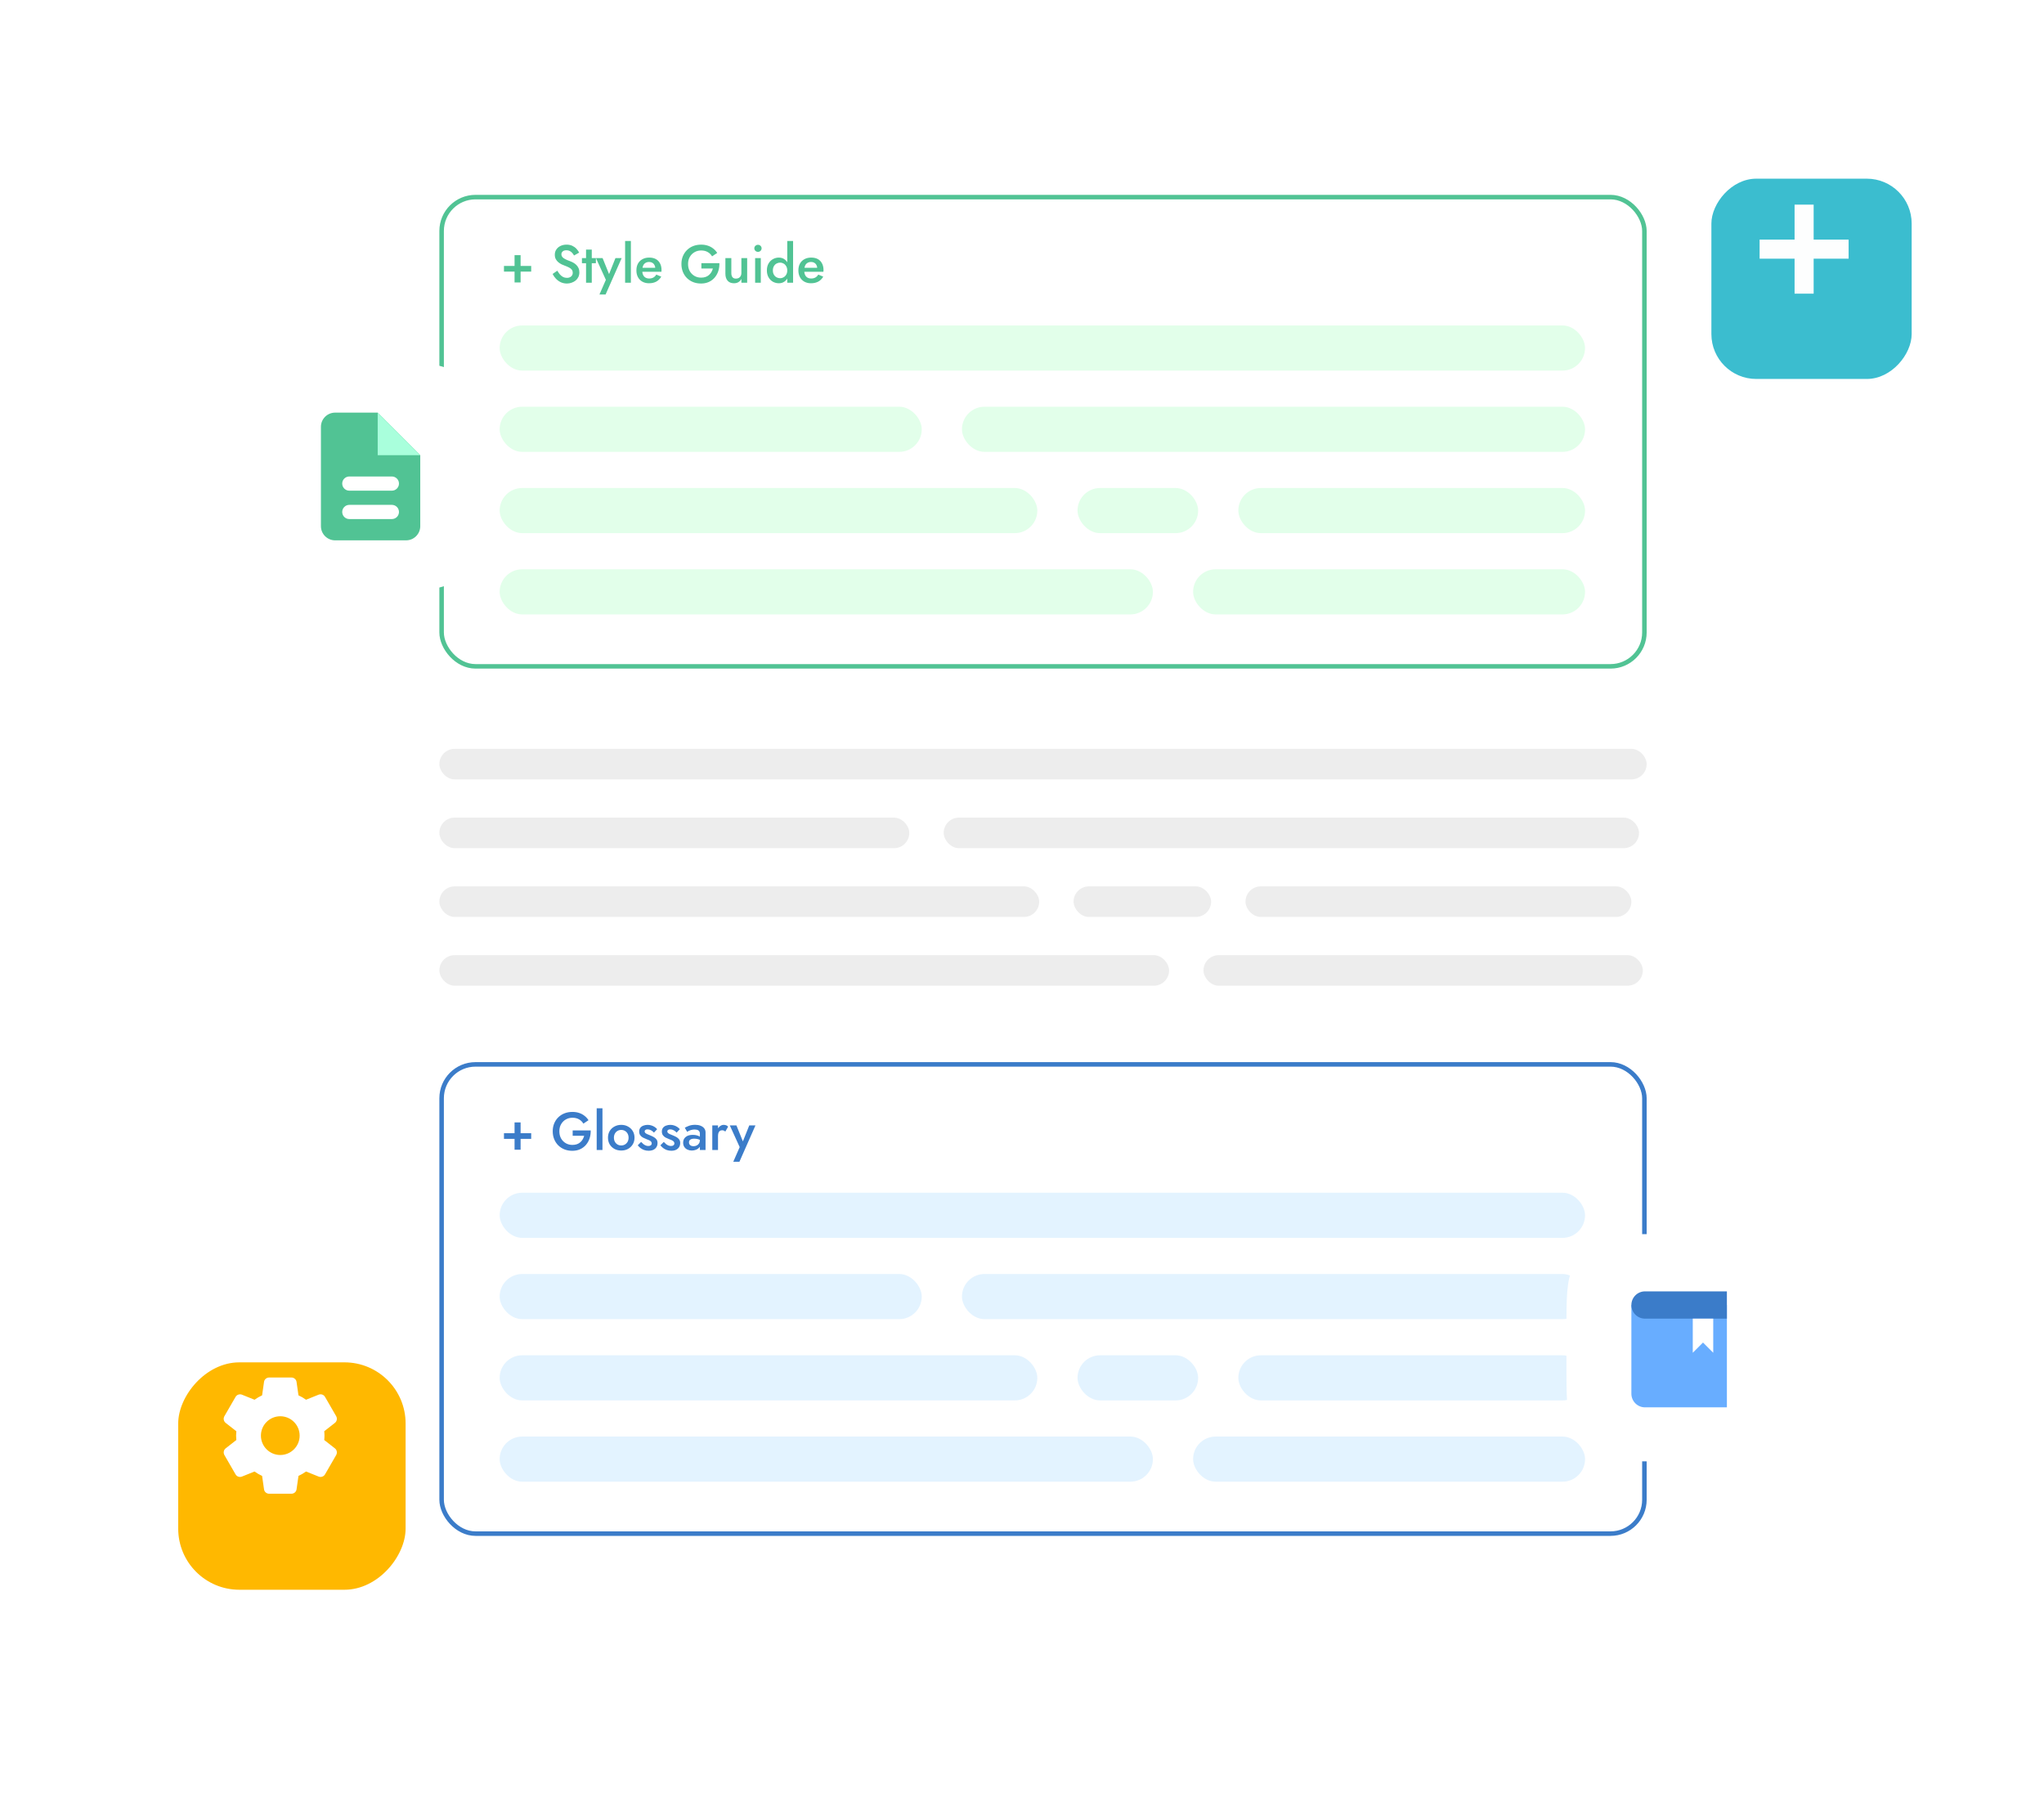 <svg viewBox="0 0 535 474" fill="none" xmlns="http://www.w3.org/2000/svg">
<g filter="url(#filter0_d_696_60988)">
<rect x="93" y="27" width="360" height="400" rx="9.797" fill="white"/>
</g>
<rect x="115" y="175.193" width="316" height="104.114" rx="9.465" fill="white"/>
<rect x="115" y="196" width="316" height="8" rx="4" fill="#EDEDED"/>
<rect x="115" y="214" width="123" height="8" rx="4" fill="#EDEDED"/>
<rect x="115" y="250" width="191" height="8" rx="4" fill="#EDEDED"/>
<rect x="315" y="250" width="115" height="8" rx="4" fill="#EDEDED"/>
<rect x="115" y="232" width="157" height="8" rx="4" fill="#EDEDED"/>
<rect x="281" y="232" width="36" height="8" rx="4" fill="#EDEDED"/>
<rect x="326" y="232" width="101" height="8" rx="4" fill="#EDEDED"/>
<rect x="247" y="214" width="182" height="8" rx="4" fill="#EDEDED"/>
<rect x="115.591" y="51.591" width="314.818" height="122.818" rx="8.864" fill="white" stroke="#51C394" stroke-width="1.182"/>
<rect x="130.78" y="85.182" width="284.091" height="11.818" rx="5.909" fill="#E2FFEA"/>
<rect x="130.78" y="106.454" width="110.479" height="11.818" rx="5.909" fill="#E2FFEA"/>
<rect x="130.78" y="149" width="170.982" height="11.818" rx="5.909" fill="#E2FFEA"/>
<rect x="312.286" y="149" width="102.589" height="11.818" rx="5.909" fill="#E2FFEA"/>
<rect x="130.78" y="127.727" width="140.73" height="11.818" rx="5.909" fill="#E2FFEA"/>
<rect x="282.036" y="127.728" width="31.566" height="11.818" rx="5.909" fill="#E2FFEA"/>
<rect x="324.124" y="127.728" width="90.752" height="11.818" rx="5.909" fill="#E2FFEA"/>
<rect x="251.785" y="106.454" width="163.09" height="11.818" rx="5.909" fill="#E2FFEA"/>
<path d="M131.91 71.088V69.604H139.036V71.088H131.91ZM134.682 66.776H136.264V73.93H134.682V66.776ZM145.875 70.85C146.089 71.223 146.318 71.555 146.561 71.844C146.813 72.124 147.088 72.343 147.387 72.502C147.685 72.651 148.021 72.726 148.395 72.726C148.843 72.726 149.207 72.605 149.487 72.362C149.767 72.119 149.907 71.807 149.907 71.424C149.907 71.06 149.818 70.771 149.641 70.556C149.463 70.332 149.216 70.145 148.899 69.996C148.591 69.837 148.231 69.683 147.821 69.534C147.578 69.45 147.307 69.338 147.009 69.198C146.71 69.049 146.425 68.867 146.155 68.652C145.884 68.428 145.66 68.157 145.483 67.84C145.305 67.513 145.217 67.121 145.217 66.664C145.217 66.141 145.352 65.684 145.623 65.292C145.893 64.891 146.257 64.583 146.715 64.368C147.181 64.144 147.709 64.032 148.297 64.032C148.875 64.032 149.379 64.135 149.809 64.34C150.238 64.545 150.597 64.807 150.887 65.124C151.185 65.441 151.419 65.773 151.587 66.118L150.243 66.874C150.121 66.631 149.967 66.407 149.781 66.202C149.594 65.987 149.375 65.819 149.123 65.698C148.88 65.567 148.595 65.502 148.269 65.502C147.811 65.502 147.475 65.609 147.261 65.824C147.046 66.029 146.939 66.272 146.939 66.552C146.939 66.804 147.013 67.033 147.163 67.238C147.321 67.434 147.564 67.621 147.891 67.798C148.217 67.975 148.642 68.157 149.165 68.344C149.454 68.447 149.743 68.577 150.033 68.736C150.331 68.895 150.602 69.095 150.845 69.338C151.087 69.571 151.279 69.847 151.419 70.164C151.568 70.481 151.643 70.855 151.643 71.284C151.643 71.741 151.554 72.152 151.377 72.516C151.199 72.88 150.957 73.188 150.649 73.44C150.341 73.683 149.991 73.869 149.599 74C149.216 74.14 148.815 74.21 148.395 74.21C147.816 74.21 147.279 74.098 146.785 73.874C146.299 73.641 145.875 73.333 145.511 72.95C145.147 72.567 144.857 72.152 144.643 71.704L145.875 70.85ZM152.316 67.56H155.97V68.89H152.316V67.56ZM153.394 65.32H154.892V74H153.394V65.32ZM162.711 67.56L158.511 77.08H156.901L158.581 73.244L155.991 67.56H157.727L159.785 72.656L159.071 72.614L161.087 67.56H162.711ZM163.616 63.08H165.128V74H163.616V63.08ZM169.862 74.14C169.208 74.14 168.63 74 168.126 73.72C167.631 73.44 167.248 73.048 166.978 72.544C166.707 72.04 166.572 71.452 166.572 70.78C166.572 70.099 166.707 69.506 166.978 69.002C167.258 68.498 167.65 68.111 168.154 67.84C168.658 67.56 169.25 67.42 169.932 67.42C170.613 67.42 171.192 67.551 171.668 67.812C172.144 68.073 172.508 68.451 172.76 68.946C173.021 69.431 173.152 70.019 173.152 70.71C173.152 70.785 173.147 70.864 173.138 70.948C173.138 71.032 173.133 71.093 173.124 71.13H167.468V70.094H171.836L171.374 70.738C171.402 70.682 171.43 70.607 171.458 70.514C171.495 70.411 171.514 70.327 171.514 70.262C171.514 69.917 171.444 69.618 171.304 69.366C171.173 69.114 170.986 68.918 170.744 68.778C170.51 68.638 170.235 68.568 169.918 68.568C169.535 68.568 169.208 68.652 168.938 68.82C168.667 68.988 168.462 69.231 168.322 69.548C168.182 69.865 168.107 70.257 168.098 70.724C168.098 71.191 168.168 71.587 168.308 71.914C168.448 72.231 168.653 72.474 168.924 72.642C169.204 72.81 169.54 72.894 169.932 72.894C170.342 72.894 170.702 72.81 171.01 72.642C171.318 72.474 171.574 72.217 171.78 71.872L173.082 72.404C172.746 72.983 172.312 73.417 171.78 73.706C171.248 73.995 170.608 74.14 169.862 74.14ZM183.58 70.276V68.876H188.298C188.317 69.595 188.224 70.276 188.018 70.92C187.813 71.555 187.505 72.119 187.094 72.614C186.684 73.109 186.17 73.501 185.554 73.79C184.948 74.07 184.257 74.21 183.482 74.21C182.745 74.21 182.064 74.089 181.438 73.846C180.813 73.594 180.267 73.239 179.8 72.782C179.343 72.325 178.988 71.783 178.736 71.158C178.484 70.533 178.358 69.847 178.358 69.1C178.358 68.353 178.484 67.672 178.736 67.056C178.998 66.431 179.357 65.894 179.814 65.446C180.281 64.989 180.827 64.639 181.452 64.396C182.087 64.153 182.773 64.032 183.51 64.032C184.154 64.032 184.738 64.121 185.26 64.298C185.783 64.466 186.25 64.713 186.66 65.04C187.08 65.357 187.435 65.745 187.724 66.202L186.38 67.098C186.11 66.631 185.732 66.258 185.246 65.978C184.77 65.698 184.192 65.558 183.51 65.558C182.876 65.558 182.302 65.707 181.788 66.006C181.275 66.295 180.864 66.706 180.556 67.238C180.248 67.761 180.094 68.381 180.094 69.1C180.094 69.809 180.244 70.435 180.542 70.976C180.85 71.508 181.261 71.923 181.774 72.222C182.288 72.521 182.866 72.67 183.51 72.67C183.949 72.67 184.341 72.609 184.686 72.488C185.032 72.367 185.33 72.194 185.582 71.97C185.834 71.746 186.044 71.489 186.212 71.2C186.38 70.911 186.506 70.603 186.59 70.276H183.58ZM191.42 71.48C191.42 71.937 191.518 72.292 191.714 72.544C191.91 72.796 192.209 72.922 192.61 72.922C192.9 72.922 193.152 72.866 193.366 72.754C193.581 72.633 193.749 72.465 193.87 72.25C193.992 72.026 194.052 71.769 194.052 71.48V67.56H195.564V74H194.052V73.006C193.847 73.379 193.581 73.664 193.254 73.86C192.937 74.047 192.554 74.14 192.106 74.14C191.388 74.14 190.832 73.916 190.44 73.468C190.058 73.02 189.866 72.413 189.866 71.648V67.56H191.42V71.48ZM197.439 64.998C197.439 64.737 197.533 64.517 197.719 64.34C197.915 64.163 198.139 64.074 198.391 64.074C198.662 64.074 198.886 64.163 199.063 64.34C199.25 64.517 199.343 64.737 199.343 64.998C199.343 65.25 199.25 65.469 199.063 65.656C198.886 65.833 198.662 65.922 198.391 65.922C198.139 65.922 197.915 65.833 197.719 65.656C197.533 65.469 197.439 65.25 197.439 64.998ZM197.649 67.56H199.133V74H197.649V67.56ZM206.058 63.08H207.584V74H206.058V63.08ZM200.724 70.78C200.724 70.071 200.869 69.469 201.158 68.974C201.447 68.47 201.83 68.087 202.306 67.826C202.791 67.555 203.309 67.42 203.86 67.42C204.401 67.42 204.873 67.555 205.274 67.826C205.685 68.097 206.007 68.484 206.24 68.988C206.483 69.483 206.604 70.08 206.604 70.78C206.604 71.471 206.483 72.068 206.24 72.572C206.007 73.076 205.685 73.463 205.274 73.734C204.873 74.005 204.401 74.14 203.86 74.14C203.309 74.14 202.791 74.009 202.306 73.748C201.83 73.477 201.447 73.09 201.158 72.586C200.869 72.082 200.724 71.48 200.724 70.78ZM202.292 70.78C202.292 71.209 202.381 71.578 202.558 71.886C202.735 72.194 202.969 72.427 203.258 72.586C203.557 72.745 203.879 72.824 204.224 72.824C204.513 72.824 204.798 72.745 205.078 72.586C205.367 72.427 205.601 72.199 205.778 71.9C205.965 71.592 206.058 71.219 206.058 70.78C206.058 70.341 205.965 69.973 205.778 69.674C205.601 69.366 205.367 69.133 205.078 68.974C204.798 68.815 204.513 68.736 204.224 68.736C203.879 68.736 203.557 68.815 203.258 68.974C202.969 69.133 202.735 69.366 202.558 69.674C202.381 69.982 202.292 70.351 202.292 70.78ZM212.258 74.14C211.605 74.14 211.026 74 210.522 73.72C210.028 73.44 209.645 73.048 209.374 72.544C209.104 72.04 208.968 71.452 208.968 70.78C208.968 70.099 209.104 69.506 209.374 69.002C209.654 68.498 210.046 68.111 210.55 67.84C211.054 67.56 211.647 67.42 212.328 67.42C213.01 67.42 213.588 67.551 214.064 67.812C214.54 68.073 214.904 68.451 215.156 68.946C215.418 69.431 215.548 70.019 215.548 70.71C215.548 70.785 215.544 70.864 215.534 70.948C215.534 71.032 215.53 71.093 215.52 71.13H209.864V70.094H214.232L213.77 70.738C213.798 70.682 213.826 70.607 213.854 70.514C213.892 70.411 213.91 70.327 213.91 70.262C213.91 69.917 213.84 69.618 213.7 69.366C213.57 69.114 213.383 68.918 213.14 68.778C212.907 68.638 212.632 68.568 212.314 68.568C211.932 68.568 211.605 68.652 211.334 68.82C211.064 68.988 210.858 69.231 210.718 69.548C210.578 69.865 210.504 70.257 210.494 70.724C210.494 71.191 210.564 71.587 210.704 71.914C210.844 72.231 211.05 72.474 211.32 72.642C211.6 72.81 211.936 72.894 212.328 72.894C212.739 72.894 213.098 72.81 213.406 72.642C213.714 72.474 213.971 72.217 214.176 71.872L215.478 72.404C215.142 72.983 214.708 73.417 214.176 73.706C213.644 73.995 213.005 74.14 212.258 74.14Z" fill="#51C394"/>
<rect x="115.591" y="278.591" width="314.818" height="122.818" rx="8.864" fill="white" stroke="#3B7CC9" stroke-width="1.182"/>
<rect x="130.78" y="312.182" width="284.091" height="11.818" rx="5.909" fill="#E3F3FF"/>
<rect x="130.78" y="333.454" width="110.479" height="11.818" rx="5.909" fill="#E3F3FF"/>
<rect x="130.78" y="376" width="170.982" height="11.818" rx="5.909" fill="#E3F3FF"/>
<rect x="312.286" y="376" width="102.589" height="11.818" rx="5.909" fill="#E3F3FF"/>
<rect x="130.78" y="354.727" width="140.73" height="11.818" rx="5.909" fill="#E3F3FF"/>
<rect x="282.036" y="354.728" width="31.566" height="11.818" rx="5.909" fill="#E3F3FF"/>
<rect x="324.124" y="354.728" width="90.752" height="11.818" rx="5.909" fill="#E3F3FF"/>
<rect x="251.785" y="333.454" width="163.09" height="11.818" rx="5.909" fill="#E3F3FF"/>
<path d="M131.91 298.088V296.604H139.036V298.088H131.91ZM134.682 293.776H136.264V300.93H134.682V293.776ZM149.893 297.276V295.876H154.611C154.629 296.595 154.536 297.276 154.331 297.92C154.125 298.555 153.817 299.119 153.407 299.614C152.996 300.109 152.483 300.501 151.867 300.79C151.26 301.07 150.569 301.21 149.795 301.21C149.057 301.21 148.376 301.089 147.751 300.846C147.125 300.594 146.579 300.239 146.113 299.782C145.655 299.325 145.301 298.783 145.049 298.158C144.797 297.533 144.671 296.847 144.671 296.1C144.671 295.353 144.797 294.672 145.049 294.056C145.31 293.431 145.669 292.894 146.127 292.446C146.593 291.989 147.139 291.639 147.765 291.396C148.399 291.153 149.085 291.032 149.823 291.032C150.467 291.032 151.05 291.121 151.573 291.298C152.095 291.466 152.562 291.713 152.973 292.04C153.393 292.357 153.747 292.745 154.037 293.202L152.693 294.098C152.422 293.631 152.044 293.258 151.559 292.978C151.083 292.698 150.504 292.558 149.823 292.558C149.188 292.558 148.614 292.707 148.101 293.006C147.587 293.295 147.177 293.706 146.869 294.238C146.561 294.761 146.407 295.381 146.407 296.1C146.407 296.809 146.556 297.435 146.855 297.976C147.163 298.508 147.573 298.923 148.087 299.222C148.6 299.521 149.179 299.67 149.823 299.67C150.261 299.67 150.653 299.609 150.999 299.488C151.344 299.367 151.643 299.194 151.895 298.97C152.147 298.746 152.357 298.489 152.525 298.2C152.693 297.911 152.819 297.603 152.903 297.276H149.893ZM156.179 290.08H157.691V301H156.179V290.08ZM159.134 297.78C159.134 297.117 159.284 296.534 159.582 296.03C159.89 295.526 160.306 295.134 160.828 294.854C161.351 294.565 161.944 294.42 162.606 294.42C163.269 294.42 163.857 294.565 164.37 294.854C164.893 295.134 165.308 295.526 165.616 296.03C165.924 296.534 166.078 297.117 166.078 297.78C166.078 298.433 165.924 299.017 165.616 299.53C165.308 300.034 164.893 300.431 164.37 300.72C163.857 301 163.269 301.14 162.606 301.14C161.944 301.14 161.351 301 160.828 300.72C160.306 300.431 159.89 300.034 159.582 299.53C159.284 299.017 159.134 298.433 159.134 297.78ZM160.688 297.78C160.688 298.181 160.772 298.536 160.94 298.844C161.108 299.143 161.337 299.381 161.626 299.558C161.916 299.726 162.242 299.81 162.606 299.81C162.961 299.81 163.283 299.726 163.572 299.558C163.871 299.381 164.104 299.143 164.272 298.844C164.44 298.536 164.524 298.181 164.524 297.78C164.524 297.379 164.44 297.024 164.272 296.716C164.104 296.408 163.871 296.17 163.572 296.002C163.283 295.834 162.961 295.75 162.606 295.75C162.242 295.75 161.916 295.834 161.626 296.002C161.337 296.17 161.108 296.408 160.94 296.716C160.772 297.024 160.688 297.379 160.688 297.78ZM167.807 298.886C168.012 299.11 168.218 299.306 168.423 299.474C168.638 299.633 168.852 299.754 169.067 299.838C169.282 299.913 169.496 299.95 169.711 299.95C169.982 299.95 170.192 299.889 170.341 299.768C170.5 299.647 170.579 299.479 170.579 299.264C170.579 299.077 170.518 298.919 170.397 298.788C170.276 298.648 170.108 298.531 169.893 298.438C169.678 298.335 169.426 298.233 169.137 298.13C168.848 298.018 168.558 297.887 168.269 297.738C167.989 297.579 167.756 297.374 167.569 297.122C167.392 296.87 167.303 296.553 167.303 296.17C167.303 295.778 167.401 295.451 167.597 295.19C167.802 294.929 168.073 294.737 168.409 294.616C168.754 294.485 169.123 294.42 169.515 294.42C169.87 294.42 170.201 294.471 170.509 294.574C170.826 294.677 171.111 294.812 171.363 294.98C171.615 295.148 171.83 295.339 172.007 295.554L171.167 296.45C170.952 296.198 170.696 295.993 170.397 295.834C170.098 295.675 169.79 295.596 169.473 295.596C169.258 295.596 169.081 295.643 168.941 295.736C168.801 295.829 168.731 295.965 168.731 296.142C168.731 296.291 168.792 296.427 168.913 296.548C169.044 296.66 169.212 296.763 169.417 296.856C169.632 296.949 169.87 297.047 170.131 297.15C170.486 297.29 170.812 297.444 171.111 297.612C171.41 297.78 171.648 297.985 171.825 298.228C172.012 298.471 172.105 298.788 172.105 299.18C172.105 299.787 171.895 300.277 171.475 300.65C171.064 301.014 170.504 301.196 169.795 301.196C169.356 301.196 168.95 301.131 168.577 301C168.213 300.86 167.891 300.683 167.611 300.468C167.34 300.244 167.112 300.011 166.925 299.768L167.807 298.886ZM173.74 298.886C173.946 299.11 174.151 299.306 174.356 299.474C174.571 299.633 174.786 299.754 175 299.838C175.215 299.913 175.43 299.95 175.644 299.95C175.915 299.95 176.125 299.889 176.274 299.768C176.433 299.647 176.512 299.479 176.512 299.264C176.512 299.077 176.452 298.919 176.33 298.788C176.209 298.648 176.041 298.531 175.826 298.438C175.612 298.335 175.36 298.233 175.07 298.13C174.781 298.018 174.492 297.887 174.202 297.738C173.922 297.579 173.689 297.374 173.502 297.122C173.325 296.87 173.236 296.553 173.236 296.17C173.236 295.778 173.334 295.451 173.53 295.19C173.736 294.929 174.006 294.737 174.342 294.616C174.688 294.485 175.056 294.42 175.448 294.42C175.803 294.42 176.134 294.471 176.442 294.574C176.76 294.677 177.044 294.812 177.296 294.98C177.548 295.148 177.763 295.339 177.94 295.554L177.1 296.45C176.886 296.198 176.629 295.993 176.33 295.834C176.032 295.675 175.724 295.596 175.406 295.596C175.192 295.596 175.014 295.643 174.874 295.736C174.734 295.829 174.664 295.965 174.664 296.142C174.664 296.291 174.725 296.427 174.846 296.548C174.977 296.66 175.145 296.763 175.35 296.856C175.565 296.949 175.803 297.047 176.064 297.15C176.419 297.29 176.746 297.444 177.044 297.612C177.343 297.78 177.581 297.985 177.758 298.228C177.945 298.471 178.038 298.788 178.038 299.18C178.038 299.787 177.828 300.277 177.408 300.65C176.998 301.014 176.438 301.196 175.728 301.196C175.29 301.196 174.884 301.131 174.51 301C174.146 300.86 173.824 300.683 173.544 300.468C173.274 300.244 173.045 300.011 172.858 299.768L173.74 298.886ZM180.332 298.998C180.332 299.213 180.383 299.399 180.486 299.558C180.589 299.707 180.729 299.819 180.906 299.894C181.093 299.969 181.303 300.006 181.536 300.006C181.835 300.006 182.105 299.945 182.348 299.824C182.6 299.703 182.801 299.525 182.95 299.292C183.109 299.049 183.188 298.769 183.188 298.452L183.412 299.292C183.412 299.703 183.291 300.048 183.048 300.328C182.815 300.599 182.516 300.804 182.152 300.944C181.797 301.075 181.433 301.14 181.06 301.14C180.659 301.14 180.285 301.061 179.94 300.902C179.595 300.743 179.319 300.51 179.114 300.202C178.909 299.894 178.806 299.521 178.806 299.082C178.806 298.457 179.025 297.962 179.464 297.598C179.903 297.225 180.523 297.038 181.326 297.038C181.755 297.038 182.124 297.085 182.432 297.178C182.749 297.271 183.011 297.383 183.216 297.514C183.421 297.635 183.566 297.747 183.65 297.85V298.62C183.361 298.415 183.053 298.265 182.726 298.172C182.399 298.079 182.054 298.032 181.69 298.032C181.373 298.032 181.116 298.074 180.92 298.158C180.724 298.233 180.575 298.34 180.472 298.48C180.379 298.62 180.332 298.793 180.332 298.998ZM179.856 296.24L179.24 295.176C179.529 294.999 179.903 294.826 180.36 294.658C180.827 294.49 181.359 294.406 181.956 294.406C182.488 294.406 182.955 294.485 183.356 294.644C183.767 294.803 184.089 295.031 184.322 295.33C184.555 295.619 184.672 295.979 184.672 296.408V301H183.188V296.702C183.188 296.497 183.151 296.329 183.076 296.198C183.011 296.067 182.917 295.96 182.796 295.876C182.675 295.792 182.53 295.731 182.362 295.694C182.194 295.657 182.012 295.638 181.816 295.638C181.517 295.638 181.233 295.675 180.962 295.75C180.701 295.815 180.472 295.899 180.276 296.002C180.089 296.095 179.949 296.175 179.856 296.24ZM187.933 294.56V301H186.435V294.56H187.933ZM189.851 296.17C189.711 296.058 189.58 295.974 189.459 295.918C189.337 295.862 189.183 295.834 188.997 295.834C188.745 295.834 188.539 295.899 188.381 296.03C188.222 296.161 188.105 296.343 188.031 296.576C187.965 296.8 187.933 297.066 187.933 297.374L187.429 297.08C187.429 296.567 187.522 296.114 187.709 295.722C187.905 295.321 188.152 295.003 188.451 294.77C188.759 294.537 189.076 294.42 189.403 294.42C189.636 294.42 189.855 294.457 190.061 294.532C190.266 294.597 190.439 294.719 190.579 294.896L189.851 296.17ZM197.738 294.56L193.538 304.08H191.928L193.608 300.244L191.018 294.56H192.754L194.812 299.656L194.098 299.614L196.114 294.56H197.738Z" fill="#3B7CC9"/>
<g filter="url(#filter1_d_696_60988)">
<path d="M469.517 338.6C469.517 329.639 469.517 325.159 467.773 321.736C466.239 318.726 463.792 316.278 460.781 314.744C457.359 313 452.878 313 443.917 313H435.599C426.638 313 422.158 313 418.735 314.744C415.725 316.278 413.277 318.726 411.743 321.736C409.999 325.159 409.999 329.639 409.999 338.6V346.918C409.999 355.879 409.999 360.36 411.743 363.782C413.277 366.793 415.725 369.24 418.735 370.774C422.158 372.518 426.638 372.518 435.599 372.518H443.917C452.878 372.518 457.359 372.518 460.781 370.774C463.792 369.24 466.239 366.793 467.773 363.782C469.517 360.36 469.517 355.879 469.517 346.918V338.6Z" fill="white"/>
<path d="M426.999 331.571H451.999V358.357H430.57C428.598 358.357 426.999 356.758 426.999 354.786V331.571Z" fill="#68ADFF"/>
<path d="M426.999 331.571C426.999 329.599 428.598 328 430.57 328H451.999V335.143H430.57C428.598 335.143 426.999 333.544 426.999 331.571Z" fill="#3B7CC9"/>
<path d="M443.068 344.071V335.143H448.425V344.071L445.747 341.393L443.068 344.071Z" fill="white"/>
</g>
<g filter="url(#filter2_d_696_60988)">
<path d="M126.518 110.6C126.518 101.639 126.518 97.159 124.774 93.736C123.24 90.726 120.793 88.278 117.782 86.744C114.36 85 109.879 85 100.918 85H92.6C83.639 85 79.159 85 75.736 86.744C72.726 88.278 70.278 90.726 68.744 93.736C67 97.159 67 101.639 67 110.6V118.918C67 127.879 67 132.36 68.744 135.782C70.278 138.793 72.726 141.24 75.736 142.774C79.159 144.518 83.639 144.518 92.6 144.518H100.918C109.879 144.518 114.36 144.518 117.782 142.774C120.793 141.24 123.24 138.793 124.774 135.782C126.518 132.36 126.518 127.879 126.518 118.918V110.6Z" fill="white"/>
<path d="M98.858 98H87.715C85.663 98 84 99.663 84 101.714V127.714C84 129.766 85.663 131.429 87.715 131.429H106.286C108.337 131.429 110 129.766 110 127.714V109.143L98.858 98Z" fill="#51C394"/>
<path d="M98.859 109.143V98L110.002 109.143H98.859Z" fill="#A9FFDC"/>
<path d="M89.572 116.571C89.572 115.546 90.404 114.714 91.429 114.714H102.572C103.598 114.714 104.429 115.546 104.429 116.571C104.429 117.597 103.598 118.429 102.572 118.429H91.429C90.404 118.429 89.572 117.597 89.572 116.571Z" fill="white"/>
<path d="M89.572 124C89.572 122.974 90.404 122.143 91.429 122.143H102.572C103.598 122.143 104.429 122.974 104.429 124C104.429 125.026 103.598 125.857 102.572 125.857H91.429C90.404 125.857 89.572 125.026 89.572 124Z" fill="white"/>
</g>
<g filter="url(#filter3_d_696_60988)">
<rect width="59.518" height="59.518" rx="16" transform="matrix(-1 0 0 1 103.518 346)" fill="#FFB800"/>
</g>
<path d="M87.66 379.093L84.864 376.906C84.899 376.569 84.929 376.175 84.929 375.758C84.929 375.341 84.9 374.947 84.864 374.61L87.662 372.422C88.182 372.011 88.324 371.282 87.993 370.675L85.085 365.644C84.775 365.077 84.094 364.785 83.403 365.04L80.104 366.364C79.471 365.908 78.808 365.523 78.123 365.215L77.621 361.715C77.538 361.051 76.96 360.549 76.277 360.549H70.447C69.763 360.549 69.187 361.051 69.105 361.705L68.602 365.217C67.938 365.516 67.285 365.897 66.625 366.367L63.316 365.038C62.697 364.799 61.955 365.068 61.647 365.633L58.736 370.67C58.392 371.251 58.534 372.005 59.065 372.426L61.861 374.612C61.817 375.039 61.795 375.411 61.795 375.759C61.795 376.108 61.817 376.479 61.861 376.908L59.063 379.096C58.543 379.507 58.402 380.236 58.733 380.842L61.641 385.873C61.951 386.44 62.626 386.734 63.323 386.478L66.622 385.153C67.254 385.608 67.916 385.994 68.602 386.303L69.104 389.801C69.186 390.468 69.763 390.97 70.448 390.97H76.278C76.962 390.97 77.54 390.468 77.621 389.814L78.124 386.303C78.788 386.002 79.44 385.623 80.101 385.152L83.41 386.48C83.569 386.542 83.735 386.574 83.906 386.574C84.398 386.574 84.851 386.305 85.079 385.887L87.999 380.83C88.324 380.236 88.182 379.507 87.66 379.093ZM73.362 380.83C70.566 380.83 68.292 378.556 68.292 375.759C68.292 372.963 70.566 370.689 73.362 370.689C76.158 370.689 78.432 372.963 78.432 375.759C78.432 378.556 76.158 380.83 73.362 380.83Z" fill="white"/>
<g filter="url(#filter4_d_696_60988)">
<rect width="52.422" height="52.422" rx="11.744" transform="matrix(-1 0 0 1 498.422 39)" fill="#3BBDCF"/>
</g>
<path fill-rule="evenodd" clip-rule="evenodd" d="M474.708 53.562H469.716V62.715L460.562 62.715V67.707H469.716V76.86H474.708V67.707H483.861V62.715L474.708 62.715V53.562Z" fill="#FDFEFE"/>
<defs>
<filter id="filter0_d_696_60988" x="56.261" y="0.261" width="433.477" height="473.477" filterUnits="userSpaceOnUse" color-interpolation-filters="sRGB">
<feFlood flood-opacity="0" result="BackgroundImageFix"/>
<feColorMatrix in="SourceAlpha" type="matrix" values="0 0 0 0 0 0 0 0 0 0 0 0 0 0 0 0 0 0 127 0" result="hardAlpha"/>
<feOffset dy="10"/>
<feGaussianBlur stdDeviation="18.369"/>
<feComposite in2="hardAlpha" operator="out"/>
<feColorMatrix type="matrix" values="0 0 0 0 0 0 0 0 0 0 0 0 0 0 0 0 0 0 0.1 0"/>
<feBlend mode="normal" in2="BackgroundImageFix" result="effect1_dropShadow_696_60988"/>
<feBlend mode="normal" in="SourceGraphic" in2="effect1_dropShadow_696_60988" result="shape"/>
</filter>
<filter id="filter1_d_696_60988" x="385.999" y="299" width="107.519" height="107.518" filterUnits="userSpaceOnUse" color-interpolation-filters="sRGB">
<feFlood flood-opacity="0" result="BackgroundImageFix"/>
<feColorMatrix in="SourceAlpha" type="matrix" values="0 0 0 0 0 0 0 0 0 0 0 0 0 0 0 0 0 0 127 0" result="hardAlpha"/>
<feOffset dy="10"/>
<feGaussianBlur stdDeviation="12"/>
<feComposite in2="hardAlpha" operator="out"/>
<feColorMatrix type="matrix" values="0 0 0 0 0 0 0 0 0 0 0 0 0 0 0 0 0 0 0.1 0"/>
<feBlend mode="normal" in2="BackgroundImageFix" result="effect1_dropShadow_696_60988"/>
<feBlend mode="normal" in="SourceGraphic" in2="effect1_dropShadow_696_60988" result="shape"/>
</filter>
<filter id="filter2_d_696_60988" x="43" y="71" width="107.518" height="107.518" filterUnits="userSpaceOnUse" color-interpolation-filters="sRGB">
<feFlood flood-opacity="0" result="BackgroundImageFix"/>
<feColorMatrix in="SourceAlpha" type="matrix" values="0 0 0 0 0 0 0 0 0 0 0 0 0 0 0 0 0 0 127 0" result="hardAlpha"/>
<feOffset dy="10"/>
<feGaussianBlur stdDeviation="12"/>
<feComposite in2="hardAlpha" operator="out"/>
<feColorMatrix type="matrix" values="0 0 0 0 0 0 0 0 0 0 0 0 0 0 0 0 0 0 0.1 0"/>
<feBlend mode="normal" in2="BackgroundImageFix" result="effect1_dropShadow_696_60988"/>
<feBlend mode="normal" in="SourceGraphic" in2="effect1_dropShadow_696_60988" result="shape"/>
</filter>
<filter id="filter3_d_696_60988" x="0.353" y="310.289" width="152.102" height="152.102" filterUnits="userSpaceOnUse" color-interpolation-filters="sRGB">
<feFlood flood-opacity="0" result="BackgroundImageFix"/>
<feColorMatrix in="SourceAlpha" type="matrix" values="0 0 0 0 0 0 0 0 0 0 0 0 0 0 0 0 0 0 127 0" result="hardAlpha"/>
<feOffset dx="2.645" dy="10.581"/>
<feGaussianBlur stdDeviation="23.146"/>
<feColorMatrix type="matrix" values="0 0 0 0 0 0 0 0 0 0 0 0 0 0 0 0 0 0 0.15 0"/>
<feBlend mode="normal" in2="BackgroundImageFix" result="effect1_dropShadow_696_60988"/>
<feBlend mode="normal" in="SourceGraphic" in2="effect1_dropShadow_696_60988" result="shape"/>
</filter>
<filter id="filter4_d_696_60988" x="413.964" y="12.789" width="120.376" height="120.376" filterUnits="userSpaceOnUse" color-interpolation-filters="sRGB">
<feFlood flood-opacity="0" result="BackgroundImageFix"/>
<feColorMatrix in="SourceAlpha" type="matrix" values="0 0 0 0 0 0 0 0 0 0 0 0 0 0 0 0 0 0 127 0" result="hardAlpha"/>
<feOffset dx="1.942" dy="7.766"/>
<feGaussianBlur stdDeviation="16.989"/>
<feColorMatrix type="matrix" values="0 0 0 0 0 0 0 0 0 0 0 0 0 0 0 0 0 0 0.15 0"/>
<feBlend mode="normal" in2="BackgroundImageFix" result="effect1_dropShadow_696_60988"/>
<feBlend mode="normal" in="SourceGraphic" in2="effect1_dropShadow_696_60988" result="shape"/>
</filter>
</defs>
</svg>
